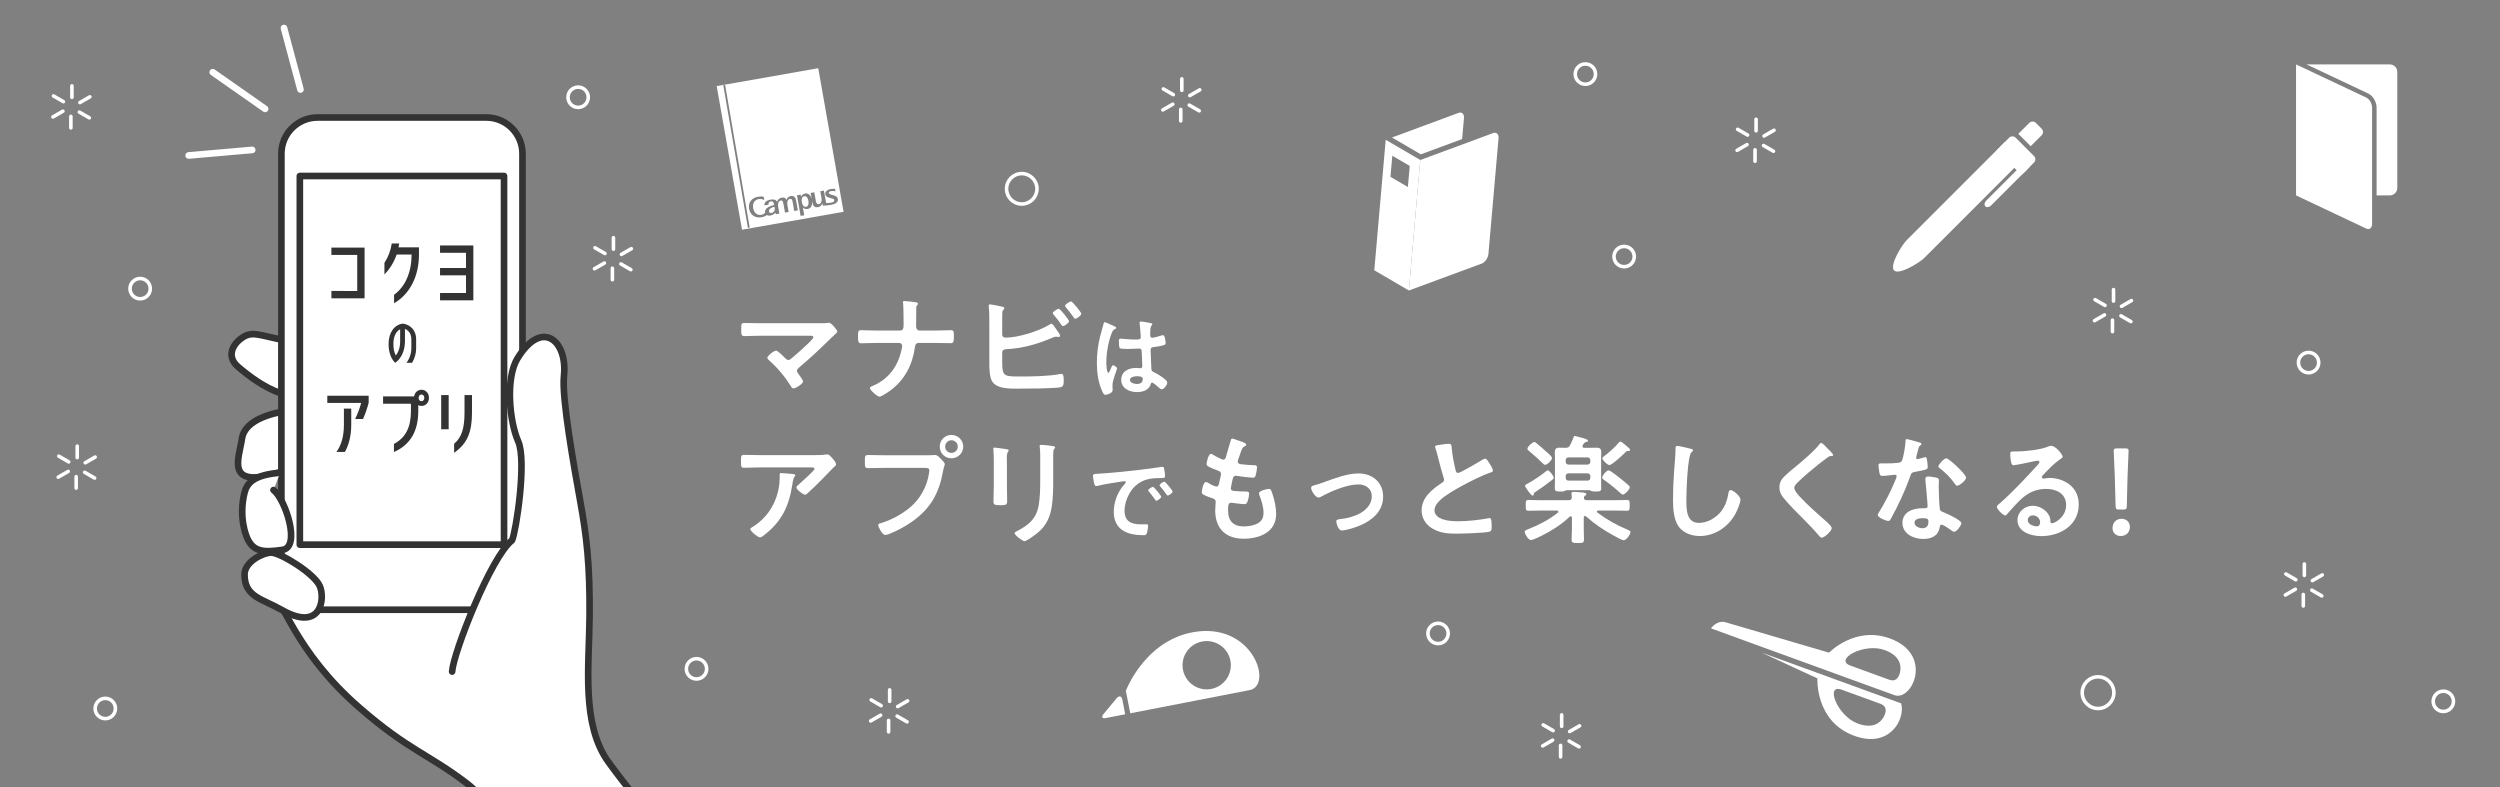 <?xml version="1.0" encoding="utf-8"?>
<!-- Generator: Adobe Illustrator 26.2.1, SVG Export Plug-In . SVG Version: 6.00 Build 0)  -->
<!DOCTYPE svg PUBLIC "-//W3C//DTD SVG 1.1//EN" "http://www.w3.org/Graphics/SVG/1.1/DTD/svg11.dtd">
<svg version="1.1" id="レイヤー_1" xmlns="http://www.w3.org/2000/svg" xmlns:xlink="http://www.w3.org/1999/xlink" x="0px"
	 y="0px" viewBox="0 0 1048 330" style="enable-background:new 0 0 1048 330;" xml:space="preserve">
<rect x="0" y="0" width="1048" height="330" fill="#808080" stroke="none"/>
<g>
	<defs>
		<rect id="SVGID_1_" x="52.635" width="221.905" height="330"/>
	</defs>
	<clipPath id="SVGID_00000128456126151422767070000008866823077674297487_">
		<use xlink:href="#SVGID_1_"  style="overflow:visible;"/>
	</clipPath>
	<g style="clip-path:url(#SVGID_00000128456126151422767070000008866823077674297487_);">
		<path style="fill:#FFFFFF;" d="M218.709,378.449c-2.874-11.426-6.784-37.675-23.056-50.093c-16.272-12.418-24.213-13.669-44.912-31.634
			c-27.281-23.678-32.597-46.329-37.492-49.478h133.839c0.01,14.148-2.621,46.926,0,54.14c2.621,7.215,12.336,24.014,16.222,28.961
			c3.885,4.947,35.446,43.739,35.446,43.739L218.709,378.449z"/>
		<g>
			<path style="fill:#FFFFFF;stroke:#333333;stroke-width:2.784;stroke-linecap:round;stroke-linejoin:round;stroke-miterlimit:10;" d="M121.816,172.058c-5.865,0.682-19.13,3.303-20.377,11.804c-1.246,8.501-7.831,22.266,18.016,13.414"/>
			<path style="fill:#FFFFFF;stroke:#333333;stroke-width:2.784;stroke-linecap:round;stroke-linejoin:round;stroke-miterlimit:10;" d="M117.439,164.782c-6.899-2.496-12.901-6.958-17.663-11.04s-2.581-9.18,1.678-12.123
				c4.259-2.942,6.847-1.138,17.204,0.889"/>
			<g>
				<path style="fill:#FFFFFF;" d="M219.021,240.454c0,8.331-6.816,15.147-15.147,15.147h-70.766c-8.331,0-15.147-6.816-15.147-15.147
					V64.402c0-8.331,6.816-15.147,15.147-15.147h70.766c8.331,0,15.147,6.816,15.147,15.147V240.454z"/>
				<path style="fill:none;stroke:#333333;stroke-width:2.784;stroke-linecap:round;stroke-linejoin:round;stroke-miterlimit:10;" d="M219.021,240.454c0,8.331-6.816,15.147-15.147,15.147h-70.766c-8.331,0-15.147-6.816-15.147-15.147
					V64.402c0-8.331,6.816-15.147,15.147-15.147h70.766c8.331,0,15.147,6.816,15.147,15.147V240.454z"/>
			</g>
			<rect x="125.693" y="73.784" style="fill:#FFFFFF;stroke:#333333;stroke-width:2.784;stroke-linecap:round;stroke-linejoin:round;stroke-miterlimit:10;" width="85.597" height="154.542"/>
			<path style="fill:#FFFFFF;stroke:#333333;stroke-width:2.784;stroke-linecap:round;stroke-linejoin:round;stroke-miterlimit:10;" d="M189.532,281.53c0.43-7.699,16.223-48.13,25.123-55.029c1.633-3.54,6.235-33.252,2.584-41.458
				c-3.651-8.206-5.44-26.428-0.324-34.779c10.406-16.982,21.091-7.293,19.496,7.398c-0.987,9.091,4.299,38.406,6.893,52.788
				c2.594,14.383,4.025,26.326,3.845,47.706s-3.496,45.403,7.865,61.217c11.361,15.815,43.74,54.711,43.74,54.711"/>
			<path style="fill:none;stroke:#333333;stroke-width:2.784;stroke-linecap:round;stroke-linejoin:round;stroke-miterlimit:10;" d="M218.709,378.449c-2.874-11.426-6.784-37.675-23.056-50.093c-16.272-12.418-24.213-13.669-44.912-31.634
				c-27.281-23.678-32.597-46.329-37.492-49.478"/>
			<path style="fill:#FFFFFF;stroke:#333333;stroke-width:2.784;stroke-linecap:round;stroke-linejoin:round;stroke-miterlimit:10;" d="M117.962,255.601c-8.052-4.617-15.522-5.327-15.45-14.858c0.038-5.097,7.313-8.917,11.066-9.077
				c3.753-0.159,18.134,8.703,20.46,13.977C136.364,250.918,134.692,265.194,117.962,255.601z"/>
			<path style="fill:#FFFFFF;stroke:#333333;stroke-width:2.784;stroke-linecap:round;stroke-linejoin:round;stroke-miterlimit:10;" d="M114.653,205.434c4.945,3.739,11.632,23.963,3.737,25.072c-7.895,1.108-12.639,1.095-15.191-6.035
				s-1.682-14.116-0.686-17.98s3.704-7.432,14.927-8.314"/>
			<line style="fill:none;stroke:#FFFFFF;stroke-width:2.784;stroke-linecap:round;stroke-linejoin:round;stroke-miterlimit:10;" x1="111.134" y1="45.643" x2="89.19" y2="30.278"/>
			<line style="fill:none;stroke:#FFFFFF;stroke-width:2.784;stroke-linecap:round;stroke-linejoin:round;stroke-miterlimit:10;" x1="125.955" y1="37.521" x2="119.048" y2="11.745"/>
			<line style="fill:none;stroke:#FFFFFF;stroke-width:2.784;stroke-linecap:round;stroke-linejoin:round;stroke-miterlimit:10;" x1="105.71" y1="62.844" x2="79.101" y2="65.172"/>
		</g>
	</g>
</g>
<g>
	<path style="fill:#FFFFFF;" d="M1001.803,27h-34.894l25.851,12.206c2,0.944,3.509,3.519,3.509,5.989v36.719h5.533
		c1.726,0,3.138-1.413,3.138-3.138V30.138C1004.941,28.412,1003.529,27,1001.803,27z"/>
	<path style="fill:#FFFFFF;" d="M991.956,40.909L962.5,27v54.914l29.456,13.91c1.336,0.631,2.429-0.265,2.429-1.991V45.195
		C994.386,43.469,993.292,41.541,991.956,40.909z"/>
</g>
<g>
	<g>
		<path style="fill:#FFFFFF;" d="M621.158,110.482l-30.557,11.29l4.786-54.705l30.557-11.29c1.386-0.512,2.397,0.476,2.247,2.196
			l-4.239,48.452C623.801,108.143,622.544,109.97,621.158,110.482z"/>
		<g>
			<path style="fill:#FFFFFF;" d="M595.595,64.694l17.33-6.402l0.769-8.784c0.15-1.72-0.861-2.708-2.247-2.196l-27.942,10.323
				L595.595,64.694z"/>
		</g>
		<path style="fill:#FFFFFF;" d="M580.89,58.602l-4.786,54.705l14.497,8.464l4.786-54.705L580.89,58.602z M590.184,78.394
			c-2.877-1.681-5.892-3.439-7.302-4.264l0.773-8.839c2.876,1.681,5.891,3.441,7.302,4.264L590.184,78.394z"/>
	</g>
</g>
<g>
	<path style="fill:#FFFFFF;" d="M468.107,292.689l-5.526,6.654c-1.009,1.214-0.567,1.961,0.983,1.66l8.115-1.577l-1.191-6.128
		C470.187,291.748,469.116,291.474,468.107,292.689z"/>
	<path style="fill:#FFFFFF;" d="M499.691,265.1c-20.003,3.888-27.734,24.473-27.734,24.473l1.835,9.442c0,0,40.003-7.776,50.067-9.732
		C533.923,287.327,525.035,260.174,499.691,265.1z M507.778,288.799c-5.49,1.067-10.804-2.517-11.871-8.007
		c-1.067-5.49,2.517-10.804,8.007-11.871c5.49-1.067,10.804,2.517,11.871,8.007C516.852,282.418,513.267,287.732,507.778,288.799z"
		/>
</g>
<g>
	<path style="fill:#FFFFFF;" d="M844.516,62.861c2.038,2.038,2.037,5.372-0.001,7.409l-37.871,37.871c-2.038,2.038-10.603,7.269-12.64,5.232
		l-0.001-0.001c-2.037-2.038,3.193-10.603,5.231-12.641l37.871-37.871C839.143,60.823,842.478,60.823,844.516,62.861L844.516,62.861
		z"/>
	<path style="fill:#FFFFFF;" d="M852.651,65.41c0.754,0.754,0.754,1.987,0,2.741l-3.757,3.757c-0.753,0.753-1.987,0.753-2.74-0.001
		l-7.677-7.677c-0.754-0.754-0.754-1.987-0.001-2.74l3.757-3.757c0.754-0.754,1.987-0.754,2.741,0L852.651,65.41z"/>
	
		<rect x="841.617" y="59.019" transform="matrix(0.707 -0.707 0.707 0.707 200.26 616.241)" style="fill:#FFFFFF;" width="4.762" height="14.733"/>
	<path style="fill:#FFFFFF;" d="M849.87,68.89c0.561,0.561,0.405,1.637-0.349,2.39l-14.873,14.873c-0.753,0.753-1.829,0.91-2.39,0.349
		c-0.561-0.561-0.405-1.637,0.349-2.39l14.873-14.873C848.234,68.486,849.309,68.329,849.87,68.89z"/>
	<path style="fill:#FFFFFF;" d="M850.679,51.51l-4.595,4.595l5.187,5.187l4.595-4.595c0.753-0.753,0.753-1.986-0.001-2.739l-2.447-2.447
		C852.665,50.757,851.433,50.757,850.679,51.51z"/>
</g>
<g>
	<path style="fill:#FFFFFF;" d="M792.209,267.619c-14.648-5.331-25.461,5.981-25.461,5.981l-43.783-12.859
		c-3.57-0.616-5.707,2.678-5.707,2.678l46.974,17.097c0,0,22.561,8.212,29.931,10.894S810.77,274.374,792.209,267.619z
		 M791.975,284.944l-16.315-5.938c-7-2.548,5.722-9.66,14.353-6.519c6.508,2.369,6.868,6.387,6.608,8.607
		C796.546,281.734,795.865,286.36,791.975,284.944z"/>
	<path style="fill:#FFFFFF;" d="M738.457,273.557c6.726,3.189,23.411,10.815,23.411,10.815s-1.095,18.055,15.477,24.087
		c14.913,5.428,21.45-7.085,19.623-13.606L738.457,273.557z M789.387,300.971c-1.229,1.87-4.087,4.715-10.595,2.347
		c-8.632-3.142-13.806-16.767-6.805-14.219l16.315,5.938C792.192,296.453,789.74,300.432,789.387,300.971z"/>
</g>
<g>
	<path style="fill:#FFFFFF;" d="M337.139,82.261c-0.969,0.171-1.213,1.269-1.008,2.432c0.218,1.238,0.805,2.166,1.788,1.993
		c0.962-0.169,1.174-1.303,0.967-2.478C338.692,83.107,338.137,82.086,337.139,82.261z"/>
	<g>
		<path style="fill:#FFFFFF;" d="M300.439,36.096l10.616,60.205l42.569-7.506L343.009,28.59L300.439,36.096z M314.286,95.388l-0.772,0.135
			L303.201,35.73l0.771-0.134L314.286,95.388z M334.465,88.176l-1.53,0.27l-0.672-3.81c-0.114-0.648-0.329-1.404-1.105-1.268
			c-0.993,0.175-1.28,1.42-1.119,2.335l0.556,3.155l-1.53,0.27l-0.642-3.639c-0.16-0.909-0.353-1.576-1.147-1.436
			c-0.971,0.171-1.265,1.472-1.098,2.419l0.541,3.069l-1.53,0.27l-0.126-0.716l-0.026,0.005c-0.207,0.34-0.937,1.052-2.061,1.251
			c-0.582,0.103-1.135,0.029-1.498-0.208c-0.567,0.414-1.238,0.752-2.215,0.925c-2.491,0.439-4.743-0.737-5.243-3.572
			c-0.454-2.572,1.062-4.557,3.74-5.029c0.869-0.153,1.641-0.171,2.387,0.017l0.248,1.408c-0.673-0.418-1.54-0.597-2.377-0.45
			c-1.422,0.251-2.69,1.54-2.297,3.771c0.423,2.398,1.973,3.099,3.484,2.832c0.689-0.121,1.232-0.479,1.558-0.951
			c-0.464-1.795,2.056-2.72,3.736-3.195l-0.068-0.383c-0.131-0.743-0.495-1.224-1.275-1.087c-0.873,0.154-1.094,0.699-1.003,1.36
			l-1.72,0.303c-0.113-1.098,0.668-2.072,2.552-2.404c1.536-0.271,2.364,0.09,2.745,0.865l0.025-0.004
			c0.227-0.738,0.811-1.492,1.975-1.697c1.264-0.223,1.784,0.382,1.975,0.937l0.025-0.004c0.205-0.618,0.647-1.4,1.822-1.607
			c1.593-0.281,2.035,1.027,2.211,2.023L334.465,88.176z M348.403,85.881c-0.937,0.165-2.378,0.311-3.47,0.347l-0.178-1.007
			l-0.028,0.005c-0.174,0.6-0.68,1.423-1.869,1.632c-1.576,0.278-2.143-0.907-2.345-2.051l-0.068-0.386l-0.038,0.007
			c0.147,1.63-0.312,2.906-1.882,3.183c-1.021,0.18-1.63-0.27-1.923-0.625l-0.028,0.005l0.574,3.255l-1.531,0.27l-1.525-8.647
			l1.538-0.271l0.152,0.861l0.028-0.005c0.208-0.525,0.705-1.149,1.667-1.319c1.443-0.254,2.328,0.706,2.734,2.184l0.038-0.007
			l-0.43-2.44l1.531-0.27l0.655,3.713c0.175,0.99,0.643,1.373,1.289,1.259c0.922-0.163,1.294-1.298,1.076-2.536l-0.508-2.879
			l1.525-0.269l0.913,5.18c0.631,0.061,1.384,0.016,2.099-0.11c0.985-0.174,1.424-0.583,1.338-1.069
			c-0.083-0.469-0.493-0.554-1.08-0.719c-0.499-0.14-0.859-0.242-1.256-0.365c-0.804-0.251-1.31-0.662-1.431-1.346
			c-0.167-0.946,0.544-1.907,2.322-2.22c0.767-0.135,1.493-0.081,1.756-0.073l0.187,1.066c-0.391-0.157-1.092-0.254-1.867-0.117
			c-0.535,0.095-1.027,0.323-0.95,0.759c0.061,0.344,0.465,0.533,1.02,0.712c0.434,0.14,0.89,0.243,1.295,0.378
			c0.806,0.279,1.353,0.679,1.488,1.443C351.473,84.828,350.093,85.583,348.403,85.881z"/>
		<path style="fill:#FFFFFF;" d="M322.347,88.623c0.1,0.566,0.564,0.747,1.098,0.652c0.768-0.135,1.482-0.954,1.337-1.776l-0.151-0.857
			C323.934,86.814,322.144,87.468,322.347,88.623z"/>
	</g>
</g>
<circle style="fill:none;stroke:#FFFFFF;stroke-width:1.5;stroke-miterlimit:10;" cx="428.325" cy="79.148" r="6.378"/>
<circle style="fill:none;stroke:#FFFFFF;stroke-width:1.5;stroke-miterlimit:10;" cx="664.593" cy="31.059" r="4.252"/>
<circle style="fill:none;stroke:#FFFFFF;stroke-width:1.5;stroke-miterlimit:10;" cx="967.752" cy="152" r="4.252"/>
<circle style="fill:none;stroke:#FFFFFF;stroke-width:1.5;stroke-miterlimit:10;" cx="1024.248" cy="294" r="4.252"/>
<circle style="fill:none;stroke:#FFFFFF;stroke-width:1.5;stroke-miterlimit:10;" cx="680.834" cy="107.553" r="4.252"/>
<circle style="fill:none;stroke:#FFFFFF;stroke-width:1.5;stroke-miterlimit:10;" cx="242.355" cy="40.771" r="4.252"/>
<circle style="fill:none;stroke:#FFFFFF;stroke-width:1.5;stroke-miterlimit:10;" cx="58.752" cy="121" r="4.252"/>
<circle style="fill:none;stroke:#FFFFFF;stroke-width:1.5;stroke-miterlimit:10;" cx="602.835" cy="265.539" r="4.252"/>
<circle style="fill:none;stroke:#FFFFFF;stroke-width:1.5;stroke-miterlimit:10;" cx="291.975" cy="280.381" r="4.252"/>
<circle style="fill:none;stroke:#FFFFFF;stroke-width:1.5;stroke-miterlimit:10;" cx="44.14" cy="297" r="4.252"/>
<circle style="fill:none;stroke:#FFFFFF;stroke-width:1.5;stroke-miterlimit:10;" cx="879.5" cy="290.364" r="6.636"/>
<g>
	<line style="fill:none;stroke:#FFFFFF;stroke-width:1.5;stroke-linecap:round;stroke-linejoin:round;stroke-miterlimit:10;" x1="495.419" y1="33.066" x2="495.419" y2="37.878"/>
	<line style="fill:none;stroke:#FFFFFF;stroke-width:1.5;stroke-linecap:round;stroke-linejoin:round;stroke-miterlimit:10;" x1="487.682" y1="37.278" x2="491.849" y2="39.684"/>
	<line style="fill:none;stroke:#FFFFFF;stroke-width:1.5;stroke-linecap:round;stroke-linejoin:round;stroke-miterlimit:10;" x1="487.461" y1="46.084" x2="491.628" y2="43.678"/>
	<line style="fill:none;stroke:#FFFFFF;stroke-width:1.5;stroke-linecap:round;stroke-linejoin:round;stroke-miterlimit:10;" x1="494.977" y1="50.678" x2="494.977" y2="45.866"/>
	<line style="fill:none;stroke:#FFFFFF;stroke-width:1.5;stroke-linecap:round;stroke-linejoin:round;stroke-miterlimit:10;" x1="502.714" y1="46.466" x2="498.547" y2="44.06"/>
	<line style="fill:none;stroke:#FFFFFF;stroke-width:1.5;stroke-linecap:round;stroke-linejoin:round;stroke-miterlimit:10;" x1="502.935" y1="37.66" x2="498.767" y2="40.066"/>
</g>
<g>
	<line style="fill:none;stroke:#FFFFFF;stroke-width:1.5;stroke-linecap:round;stroke-linejoin:round;stroke-miterlimit:10;" x1="736.151" y1="50" x2="736.151" y2="54.812"/>
	<line style="fill:none;stroke:#FFFFFF;stroke-width:1.5;stroke-linecap:round;stroke-linejoin:round;stroke-miterlimit:10;" x1="728.414" y1="54.212" x2="732.582" y2="56.618"/>
	<line style="fill:none;stroke:#FFFFFF;stroke-width:1.5;stroke-linecap:round;stroke-linejoin:round;stroke-miterlimit:10;" x1="728.194" y1="63.018" x2="732.361" y2="60.612"/>
	<line style="fill:none;stroke:#FFFFFF;stroke-width:1.5;stroke-linecap:round;stroke-linejoin:round;stroke-miterlimit:10;" x1="735.71" y1="67.612" x2="735.71" y2="62.801"/>
	<line style="fill:none;stroke:#FFFFFF;stroke-width:1.5;stroke-linecap:round;stroke-linejoin:round;stroke-miterlimit:10;" x1="743.447" y1="63.4" x2="739.279" y2="60.994"/>
	<line style="fill:none;stroke:#FFFFFF;stroke-width:1.5;stroke-linecap:round;stroke-linejoin:round;stroke-miterlimit:10;" x1="743.667" y1="54.594" x2="739.5" y2="57"/>
</g>
<g>
	<line style="fill:none;stroke:#FFFFFF;stroke-width:1.5;stroke-linecap:round;stroke-linejoin:round;stroke-miterlimit:10;" x1="257.157" y1="99.652" x2="257.157" y2="104.464"/>
	<line style="fill:none;stroke:#FFFFFF;stroke-width:1.5;stroke-linecap:round;stroke-linejoin:round;stroke-miterlimit:10;" x1="249.421" y1="103.864" x2="253.588" y2="106.27"/>
	<line style="fill:none;stroke:#FFFFFF;stroke-width:1.5;stroke-linecap:round;stroke-linejoin:round;stroke-miterlimit:10;" x1="249.2" y1="112.67" x2="253.367" y2="110.264"/>
	<line style="fill:none;stroke:#FFFFFF;stroke-width:1.5;stroke-linecap:round;stroke-linejoin:round;stroke-miterlimit:10;" x1="256.716" y1="117.264" x2="256.716" y2="112.453"/>
	<line style="fill:none;stroke:#FFFFFF;stroke-width:1.5;stroke-linecap:round;stroke-linejoin:round;stroke-miterlimit:10;" x1="264.453" y1="113.052" x2="260.286" y2="110.646"/>
	<line style="fill:none;stroke:#FFFFFF;stroke-width:1.5;stroke-linecap:round;stroke-linejoin:round;stroke-miterlimit:10;" x1="264.673" y1="104.246" x2="260.506" y2="106.652"/>
</g>
<g>
	<line style="fill:none;stroke:#FFFFFF;stroke-width:1.5;stroke-linecap:round;stroke-linejoin:round;stroke-miterlimit:10;" x1="32.372" y1="187.006" x2="32.372" y2="191.817"/>
	<line style="fill:none;stroke:#FFFFFF;stroke-width:1.5;stroke-linecap:round;stroke-linejoin:round;stroke-miterlimit:10;" x1="24.635" y1="191.218" x2="28.802" y2="193.624"/>
	<line style="fill:none;stroke:#FFFFFF;stroke-width:1.5;stroke-linecap:round;stroke-linejoin:round;stroke-miterlimit:10;" x1="24.414" y1="200.024" x2="28.582" y2="197.618"/>
	<line style="fill:none;stroke:#FFFFFF;stroke-width:1.5;stroke-linecap:round;stroke-linejoin:round;stroke-miterlimit:10;" x1="31.931" y1="204.618" x2="31.931" y2="199.806"/>
	<line style="fill:none;stroke:#FFFFFF;stroke-width:1.5;stroke-linecap:round;stroke-linejoin:round;stroke-miterlimit:10;" x1="39.667" y1="200.406" x2="35.5" y2="198"/>
	<line style="fill:none;stroke:#FFFFFF;stroke-width:1.5;stroke-linecap:round;stroke-linejoin:round;stroke-miterlimit:10;" x1="39.888" y1="191.6" x2="35.721" y2="194.006"/>
</g>
<g>
	<line style="fill:none;stroke:#FFFFFF;stroke-width:1.5;stroke-linecap:round;stroke-linejoin:round;stroke-miterlimit:10;" x1="965.984" y1="236.406" x2="965.984" y2="241.218"/>
	<line style="fill:none;stroke:#FFFFFF;stroke-width:1.5;stroke-linecap:round;stroke-linejoin:round;stroke-miterlimit:10;" x1="958.247" y1="240.618" x2="962.414" y2="243.024"/>
	<line style="fill:none;stroke:#FFFFFF;stroke-width:1.5;stroke-linecap:round;stroke-linejoin:round;stroke-miterlimit:10;" x1="958.027" y1="249.424" x2="962.194" y2="247.018"/>
	<line style="fill:none;stroke:#FFFFFF;stroke-width:1.5;stroke-linecap:round;stroke-linejoin:round;stroke-miterlimit:10;" x1="965.543" y1="254.018" x2="965.543" y2="249.206"/>
	<line style="fill:none;stroke:#FFFFFF;stroke-width:1.5;stroke-linecap:round;stroke-linejoin:round;stroke-miterlimit:10;" x1="973.279" y1="249.806" x2="969.112" y2="247.4"/>
	<line style="fill:none;stroke:#FFFFFF;stroke-width:1.5;stroke-linecap:round;stroke-linejoin:round;stroke-miterlimit:10;" x1="973.5" y1="241" x2="969.333" y2="243.406"/>
</g>
<g>
	<line style="fill:none;stroke:#FFFFFF;stroke-width:1.5;stroke-linecap:round;stroke-linejoin:round;stroke-miterlimit:10;" x1="654.645" y1="299.666" x2="654.645" y2="304.477"/>
	<line style="fill:none;stroke:#FFFFFF;stroke-width:1.5;stroke-linecap:round;stroke-linejoin:round;stroke-miterlimit:10;" x1="646.908" y1="303.878" x2="651.075" y2="306.284"/>
	<line style="fill:none;stroke:#FFFFFF;stroke-width:1.5;stroke-linecap:round;stroke-linejoin:round;stroke-miterlimit:10;" x1="646.687" y1="312.684" x2="650.854" y2="310.278"/>
	<line style="fill:none;stroke:#FFFFFF;stroke-width:1.5;stroke-linecap:round;stroke-linejoin:round;stroke-miterlimit:10;" x1="654.203" y1="317.278" x2="654.203" y2="312.466"/>
	<line style="fill:none;stroke:#FFFFFF;stroke-width:1.5;stroke-linecap:round;stroke-linejoin:round;stroke-miterlimit:10;" x1="661.94" y1="313.066" x2="657.773" y2="310.66"/>
	<line style="fill:none;stroke:#FFFFFF;stroke-width:1.5;stroke-linecap:round;stroke-linejoin:round;stroke-miterlimit:10;" x1="662.161" y1="304.26" x2="657.993" y2="306.666"/>
</g>
<g>
	<line style="fill:none;stroke:#FFFFFF;stroke-width:1.5;stroke-linecap:round;stroke-linejoin:round;stroke-miterlimit:10;" x1="885.984" y1="121.406" x2="885.984" y2="126.218"/>
	<line style="fill:none;stroke:#FFFFFF;stroke-width:1.5;stroke-linecap:round;stroke-linejoin:round;stroke-miterlimit:10;" x1="878.247" y1="125.618" x2="882.414" y2="128.024"/>
	<line style="fill:none;stroke:#FFFFFF;stroke-width:1.5;stroke-linecap:round;stroke-linejoin:round;stroke-miterlimit:10;" x1="878.027" y1="134.424" x2="882.194" y2="132.018"/>
	<line style="fill:none;stroke:#FFFFFF;stroke-width:1.5;stroke-linecap:round;stroke-linejoin:round;stroke-miterlimit:10;" x1="885.543" y1="139.018" x2="885.543" y2="134.206"/>
	<line style="fill:none;stroke:#FFFFFF;stroke-width:1.5;stroke-linecap:round;stroke-linejoin:round;stroke-miterlimit:10;" x1="893.279" y1="134.806" x2="889.112" y2="132.4"/>
	<line style="fill:none;stroke:#FFFFFF;stroke-width:1.5;stroke-linecap:round;stroke-linejoin:round;stroke-miterlimit:10;" x1="893.5" y1="126" x2="889.333" y2="128.406"/>
</g>
<g>
	<line style="fill:none;stroke:#FFFFFF;stroke-width:1.5;stroke-linecap:round;stroke-linejoin:round;stroke-miterlimit:10;" x1="30.151" y1="36" x2="30.151" y2="40.812"/>
	<line style="fill:none;stroke:#FFFFFF;stroke-width:1.5;stroke-linecap:round;stroke-linejoin:round;stroke-miterlimit:10;" x1="22.414" y1="40.212" x2="26.582" y2="42.618"/>
	<line style="fill:none;stroke:#FFFFFF;stroke-width:1.5;stroke-linecap:round;stroke-linejoin:round;stroke-miterlimit:10;" x1="22.194" y1="49.018" x2="26.361" y2="46.612"/>
	<line style="fill:none;stroke:#FFFFFF;stroke-width:1.5;stroke-linecap:round;stroke-linejoin:round;stroke-miterlimit:10;" x1="29.71" y1="53.612" x2="29.71" y2="48.801"/>
	<line style="fill:none;stroke:#FFFFFF;stroke-width:1.5;stroke-linecap:round;stroke-linejoin:round;stroke-miterlimit:10;" x1="37.447" y1="49.4" x2="33.279" y2="46.994"/>
	<line style="fill:none;stroke:#FFFFFF;stroke-width:1.5;stroke-linecap:round;stroke-linejoin:round;stroke-miterlimit:10;" x1="37.667" y1="40.594" x2="33.5" y2="43"/>
</g>
<g>
	<line style="fill:none;stroke:#FFFFFF;stroke-width:1.5;stroke-linecap:round;stroke-linejoin:round;stroke-miterlimit:10;" x1="372.941" y1="289.2" x2="372.941" y2="294.011"/>
	<line style="fill:none;stroke:#FFFFFF;stroke-width:1.5;stroke-linecap:round;stroke-linejoin:round;stroke-miterlimit:10;" x1="365.205" y1="293.412" x2="369.372" y2="295.817"/>
	<line style="fill:none;stroke:#FFFFFF;stroke-width:1.5;stroke-linecap:round;stroke-linejoin:round;stroke-miterlimit:10;" x1="364.984" y1="302.218" x2="369.151" y2="299.812"/>
	<line style="fill:none;stroke:#FFFFFF;stroke-width:1.5;stroke-linecap:round;stroke-linejoin:round;stroke-miterlimit:10;" x1="372.5" y1="306.812" x2="372.5" y2="302"/>
	<line style="fill:none;stroke:#FFFFFF;stroke-width:1.5;stroke-linecap:round;stroke-linejoin:round;stroke-miterlimit:10;" x1="380.237" y1="302.6" x2="376.069" y2="300.194"/>
	<line style="fill:none;stroke:#FFFFFF;stroke-width:1.5;stroke-linecap:round;stroke-linejoin:round;stroke-miterlimit:10;" x1="380.457" y1="293.794" x2="376.29" y2="296.199"/>
</g>
<g>
	<path style="fill:#333333;" d="M149.751,121.974v-15.107H138.92v-3.078h13.91v21.263h-13.91v-3.078H149.751z"/>
	<path style="fill:#333333;" d="M167.335,102.05l-0.257,1.625h8.551v3.135c0,9.007-3.876,16.561-10.432,20.294v-3.562
		c4.674-3.307,7.325-9.378,7.354-16.846h-6.271c-1.083,3.192-2.907,6.1-5.131,8.352v-4.846c1.568-2.366,2.623-5.159,3.079-8.152
		H167.335z"/>
	<path style="fill:#333333;" d="M184.463,125.908v-3.079h10.889v-7.411h-10.889v-3.079h10.889v-6.356h-10.889v-3.078h13.967v23.002H184.463z
		"/>
	<path style="fill:#333333;" d="M169.755,143.094c0,3.895-1.577,7.295-4.104,9.005c-1.824-1.805-2.754-4.578-2.754-7.884
		c0-4.692,2.279-8.074,6.022-8.568c3.362,0.532,5.528,3.001,5.528,6.516v3.914c0,2.108-0.627,4.179-1.71,6.022h-2.375
		c1.33-1.729,2.071-3.951,2.071-6.117v-3.723c0-2.128-0.931-3.647-2.679-4.37V143.094z M167.741,138.041
		c-1.824,0.912-2.831,3.116-2.831,6.174c0,1.918,0.304,3.438,1.007,4.787c1.178-1.462,1.824-3.477,1.824-5.908V138.041z"/>
	<path style="fill:#333333;" d="M154.541,168.826c-0.57,2.252-1.425,4.76-2.366,6.812h-3.306c0.94-1.881,1.881-4.304,2.537-6.727H137.21
		v-3.021h17.33V168.826z M147.244,171.278v6.812c0,4.418-0.941,8.266-2.651,11.373h-3.563c2.081-2.879,3.135-6.698,3.135-11.373
		v-6.812H147.244z"/>
	<path style="fill:#333333;" d="M175.345,172.247c0,8.551-3.335,14.167-10.204,17.245V186.1c4.959-2.651,7.126-7.041,7.126-13.853v-2.993
		H160.58v-3.078h13.026c0.257-1.739,1.596-2.793,3.079-2.793c1.682,0,3.135,1.311,3.135,3.42c0,2.081-1.454,3.363-3.135,3.363
		c-0.485,0-0.941-0.085-1.34-0.313V172.247z M176.685,168.171c0.656,0,1.197-0.542,1.197-1.368c0-0.884-0.542-1.425-1.197-1.425
		c-0.684,0-1.197,0.542-1.197,1.425C175.487,167.629,176,168.171,176.685,168.171z"/>
	<path style="fill:#333333;" d="M188.083,179.943h-3.135v-14.337h3.135V179.943z M197.86,165.605v7.354c0,8.294-1.995,12.998-7.496,16.845
		v-3.791c3.192-2.65,4.361-6.527,4.361-13.054v-7.354H197.86z"/>
</g>
<g>
	<path style="fill:#FFFFFF;" d="M344.285,135.498c0.94,0,1.98,0,2.772-0.148c0.148-0.049,0.347-0.049,0.495-0.049
		c0.989,0,3.465,3.119,3.465,3.712c0,0.297-0.693,0.94-1.535,1.683c-0.445,0.396-0.891,0.792-1.336,1.237
		c-4.207,4.158-8.563,8.267-13.117,12.078c-0.445,0.396-0.94,0.792-0.94,1.436c0,0.544,0.445,0.99,0.742,1.435
		c0.347,0.495,1.831,2.574,1.831,3.02c0,0.94-3.068,2.921-4.108,2.921c-0.495,0-0.792-0.495-0.989-0.891
		c-2.426-3.911-5.544-7.672-8.96-10.692c-0.297-0.297-0.94-0.842-0.94-1.287c0-0.743,2.673-2.97,3.663-2.97
		c0.742,0,3.218,2.524,3.861,3.168c0.396,0.396,0.692,0.742,1.286,0.742c0.495,0,0.842-0.248,1.188-0.544
		c2.129-1.782,4.207-3.613,6.188-5.495c0.544-0.495,3.118-2.871,3.118-3.465c0-0.693-0.891-0.644-1.831-0.644h-20.79
		c-2.178,0-4.653,0.148-6.336,0.148c-1.336,0-1.287-0.99-1.287-2.376c0-2.574-0.049-3.118,1.188-3.118
		c2.178,0,4.306,0.099,6.435,0.099H344.285z"/>
	<path style="fill:#FFFFFF;" d="M377.302,138.567c1.387,0,1.485-1.238,1.485-2.327v-0.693c0-1.237-0.05-7.425-0.198-8.267
		c0-0.148-0.049-0.445-0.049-0.594c0-0.347,0.197-0.495,0.494-0.495c0.644,0,4.406,0.396,5.05,0.544
		c0.297,0.049,0.742,0.248,0.742,0.594c0,0.198-0.1,0.346-0.248,0.495c-0.445,0.446-0.494,0.743-0.494,1.634v0.792
		c0,2.178-0.05,4.356-0.05,6.534c0,0.94,0.445,1.782,1.485,1.782h6.583c2.178,0,4.355-0.148,6.534-0.148
		c1.188,0,1.237,0.594,1.237,2.821c0,2.128-0.297,2.624-1.337,2.624c-2.128,0-4.307-0.099-6.435-0.099h-7.029
		c-1.089,0-1.436,0.842-1.534,1.732c-0.99,7.425-4.307,13.811-10.444,18.315c-0.693,0.495-3.613,2.475-4.356,2.475
		c-0.989,0-4.059-2.772-4.059-3.614c0-0.495,0.94-0.792,1.337-0.99c6.633-2.821,10.593-8.464,11.979-15.395
		c0.05-0.346,0.198-0.94,0.198-1.287c0-0.693-0.594-1.237-1.188-1.237h-9.801c-2.079,0-4.554,0.148-6.188,0.148
		c-1.188,0-1.336-0.693-1.336-2.871c0-1.93,0-2.623,1.237-2.623c1.436,0,4.307,0.148,6.286,0.148H377.302z"/>
	<path style="fill:#FFFFFF;" d="M420.12,151.932c0,5.989,0.989,5.891,7.771,5.891c4.901,0,11.781-0.099,16.533-1.04
		c0.148,0,0.347-0.05,0.495-0.05c0.94,0,0.99,1.238,0.99,2.723s0,2.723-1.584,2.92c-3.366,0.495-13.464,0.544-17.325,0.544
		c-3.316,0-8.86,0.198-10.988-2.871c-1.238-1.831-1.287-5.692-1.287-7.87v-16.78c0-2.178,0-4.752-0.248-6.88v-0.396
		c0-0.446,0.347-0.545,0.545-0.545c0.495,0,3.812,0.693,4.504,0.842c0.644,0.148,1.485,0.248,1.485,0.742
		c0,0.545-0.742,0.693-0.842,1.733c-0.049,0.346-0.049,1.287-0.049,2.178v7.227c0,0.841,0.644,1.237,1.435,1.237
		c5.297,0,13.959-2.722,18.464-5.494c0.198-0.099,0.544-0.347,0.792-0.347c0.445,0,1.336,1.336,1.931,2.277
		c0.148,0.198,0.247,0.347,0.347,0.495c0.297,0.396,1.336,1.832,1.336,2.277c0,0.396-0.445,0.495-0.742,0.495
		c-0.198,0-0.396-0.049-0.644-0.049c-0.099,0-0.248-0.05-0.347-0.05c-0.594,0-1.237,0.297-1.782,0.544
		c-6.385,2.673-12.226,4.356-19.205,4.703c-0.892,0.049-1.584,0.445-1.584,1.386V151.932z M448.137,134.657
		c0,0.743-1.931,2.03-2.524,2.03c-0.347,0-0.545-0.347-0.743-0.594c-0.989-1.535-1.979-2.723-3.118-4.108
		c-0.148-0.198-0.445-0.495-0.445-0.743c0-0.544,2.029-1.832,2.524-1.832C444.424,129.41,448.137,134.063,448.137,134.657z
		 M453.284,131.489c0,0.792-1.931,2.128-2.524,2.128c-0.297,0-0.495-0.346-0.693-0.594c-1.039-1.436-2.078-2.822-3.217-4.158
		c-0.148-0.198-0.396-0.445-0.396-0.644c0-0.644,2.029-1.881,2.524-1.881C449.522,126.341,453.284,130.944,453.284,131.489z"/>
	<path style="fill:#FFFFFF;" d="M466.896,136.649c0.316,0.119,1.029,0.396,1.029,0.792c0,0.237-0.158,0.317-0.356,0.396
		c-0.911,0.436-1.148,0.792-1.623,2.019c-1.347,3.326-2.178,8.434-2.178,12.038c0,0.633,0.118,4.395,0.871,4.395
		c0.276,0,0.475-0.515,0.871-1.425c0.197-0.436,0.594-1.742,1.068-1.742c0.436,0,1.703,0.792,1.703,1.267
		c0,0.554-1.94,4.91-1.94,7.207c0,0.633,0.079,1.267,0.079,1.9c0,1.544-2.812,2.02-3.009,2.02c-0.674,0-0.99-0.752-1.268-1.307
		c-1.781-3.801-2.336-7.999-2.336-12.196c0-3.841,0.475-7.365,1.386-11.087c0.436-1.742,0.99-3.445,1.426-5.187
		c0.039-0.277,0.158-0.673,0.515-0.673c0.277,0,1.505,0.554,2.534,1.03C466.184,136.332,466.658,136.57,466.896,136.649z
		 M482.655,135.5c0.198,0.04,0.396,0.119,0.396,0.356c0,0.356-0.237,0.436-0.436,0.792c-0.237,0.396-0.436,1.069-0.436,2.812v1.108
		c0,0.554,0.237,1.03,0.831,1.03c0.674,0,3.247-0.752,3.96-0.99c0.158-0.04,0.436-0.119,0.594-0.119
		c0.792,0,1.069,2.732,1.069,3.326c0,0.752-0.277,1.029-4.949,1.663c-0.871,0.119-1.347,0.277-1.347,1.267
		c0,0.792,0.277,6.85,0.316,7.879c0.079,1.03,0.476,1.109,1.347,1.544c1.584,0.792,2.93,1.663,4.276,2.772
		c0.476,0.396,1.029,0.832,1.029,1.504c0,0.911-1.386,2.732-2.296,2.732c-0.436,0-0.792-0.317-1.109-0.594
		c-0.436-0.436-2.415-2.178-2.93-2.178c-0.396,0-0.515,0.317-0.594,0.634c-0.713,2.534-3.366,3.326-5.742,3.326
		c-3.167,0-6.612-1.504-6.612-5.147c0-3.563,3.128-4.989,6.217-4.989c0.515,0,1.029,0.04,1.544,0.119h0.277
		c0.555,0,0.792-0.317,0.792-0.832c0-0.99-0.198-4.751-0.237-5.9c-0.04-0.396,0.039-1.505-0.951-1.505
		c-0.316,0-3.128,0.159-4.712,0.159h-0.515c-0.989,0-2.652-0.04-3.009-0.317c-0.356-0.238-0.396-2.495-0.396-3.009
		s0.04-0.99,0.634-0.99c0.476,0,3.999,0.396,6.059,0.396h0.633c0.951,0,1.861-0.079,1.861-0.95c0-0.832-0.316-4.672-0.475-5.662
		c0-0.119-0.04-0.277-0.04-0.396c0-0.356,0.158-0.555,0.555-0.555C478.934,134.788,481.863,135.303,482.655,135.5z M476.519,157.714
		c-0.911,0-2.852,0.317-2.852,1.544c0,1.267,1.901,1.703,2.891,1.703c1.505,0,2.495-0.554,2.495-2.178
		C479.053,157.754,477.271,157.714,476.519,157.714z"/>
	<path style="fill:#FFFFFF;" d="M341.019,190.79c1.634,0,3.563,0,5.147-0.248c0.198-0.049,0.396-0.049,0.644-0.049
		c0.743,0,1.238,0.644,1.832,1.287s1.831,1.98,1.831,2.871c0,0.544-0.692,1.04-1.089,1.336c-0.297,0.248-4.01,4.108-4.604,4.752
		c-1.732,1.782-4.307,4.306-6.138,5.94c-0.347,0.297-0.693,0.693-1.188,0.693c-0.841,0-3.613-2.178-3.613-3.02
		c0-0.495,0.892-1.188,1.237-1.485c0.892-0.792,6.386-5.643,6.386-6.336s-1.089-0.594-1.534-0.594h-21.235
		c-2.277,0-4.505,0.148-6.732,0.148c-1.286,0-1.336-0.544-1.336-2.524v-0.99c0-1.287,0.099-1.881,1.237-1.881
		c2.277,0,4.554,0.099,6.831,0.099H341.019z M332.356,198.709c0.346,0.05,1.039,0.05,1.039,0.594c0,0.198-0.148,0.347-0.297,0.495
		c-0.644,0.693-0.842,2.623-0.99,3.564c-1.436,9.058-4.504,15.345-11.88,21.037c-0.396,0.297-1.089,0.891-1.633,0.891
		c-0.842,0-4.06-2.574-4.06-3.465c0-0.446,0.495-0.644,1.188-1.089c5.246-3.267,8.86-8.415,10.345-14.404
		c0.693-2.673,0.792-4.653,0.792-7.375c0-0.396,0-0.644,0.495-0.644C328,198.313,331.613,198.611,332.356,198.709z"/>
	<path style="fill:#FFFFFF;" d="M389.528,190.839c0.842,0,2.029-0.099,2.476-0.099c0.989,0,1.732,0.94,2.376,1.584
		c0.445,0.445,1.683,1.633,1.683,2.277c0,0.446-0.396,0.94-0.742,2.871c-1.634,9.306-5.297,15.84-13.118,21.285
		c-2.87,2.03-6.236,3.812-9.504,5.099c-0.445,0.148-1.138,0.396-1.633,0.396c-1.188,0-2.921-3.316-2.921-4.108
		c0-0.544,0.445-0.693,0.892-0.792c4.207-1.139,8.909-3.712,12.325-6.534c4.307-3.564,7.276-8.86,8.068-14.404
		c0.049-0.346,0.148-0.94,0.148-1.237c0-0.94-0.842-1.04-1.732-1.04h-17.622c-2.079,0-4.108,0.099-6.188,0.099
		c-1.485,0-1.485-0.446-1.485-2.673c0-2.277-0.049-2.821,1.387-2.821c2.128,0,4.257,0.099,6.385,0.099H389.528z M403.784,187.226
		c0,2.723-2.228,4.9-4.95,4.9c-2.722,0-4.9-2.178-4.9-4.9c0-2.722,2.179-4.9,4.9-4.9
		C401.557,182.325,403.784,184.503,403.784,187.226z M396.211,187.226c0,1.485,1.188,2.624,2.623,2.624
		c1.485,0,2.674-1.138,2.674-2.624c0-1.485-1.188-2.673-2.674-2.673C397.398,184.553,396.211,185.741,396.211,187.226z"/>
	<path style="fill:#FFFFFF;" d="M422.1,203.313c0,2.228,0.099,4.504,0.099,6.732c0,1.535-0.445,1.732-2.771,1.732s-2.97-0.148-2.97-1.485
		c0-2.327,0.148-4.604,0.148-6.93v-10.445c0-1.336-0.1-2.623-0.148-3.91c0-0.297-0.05-0.594-0.05-0.891
		c0-0.346,0.099-0.495,0.445-0.495c0.495,0,3.564,0.446,4.257,0.544c1.04,0.198,1.732,0.198,1.732,0.644
		c0,0.198-0.148,0.396-0.247,0.545c-0.445,0.594-0.545,1.336-0.545,2.871c0,0.743,0.05,1.634,0.05,2.772V203.313z M441.504,201.383
		c0,3.514-0.05,7.029-0.545,10.543c-0.644,4.703-2.326,8.415-6.039,11.484c-0.842,0.693-4.554,3.465-5.445,3.465
		c-0.742,0-4.157-2.475-4.157-3.366c0-0.445,0.94-0.841,1.336-1.04c4.852-2.524,7.97-5.346,8.812-10.939
		c0.495-3.168,0.594-6.386,0.594-9.554v-10.741c0-1.139,0-2.277-0.148-3.416c-0.05-0.248-0.1-0.594-0.1-0.841
		c0-0.396,0.198-0.495,0.595-0.495c0.841,0,3.96,0.297,4.9,0.495c0.396,0.099,0.99,0.148,0.99,0.594
		c0,0.297-0.198,0.445-0.446,0.693c-0.297,0.297-0.346,1.336-0.346,2.128V201.383z"/>
	<path style="fill:#FFFFFF;" d="M460.481,198.583c5.781-0.356,11.562-0.95,17.304-1.624c3.01-0.356,6.019-0.752,8.988-1.228
		c0.158-0.04,0.356-0.04,0.515-0.04c0.595,0,0.674,0.515,0.753,0.99c0.158,0.673,0.356,2.218,0.356,2.891
		c0,0.871-0.832,0.792-1.782,0.832c-2.297,0.04-4.316,0.04-6.573,0.832c-3.049,1.109-5.187,3.049-6.731,5.9
		c-1.148,2.099-1.9,4.554-1.9,6.969c0,4.593,2.931,5.702,6.969,5.702c0.674,0,1.545-0.04,1.98-0.04c0.594,0,0.91,0.04,0.91,0.673
		c0,0.792-0.277,2.534-0.594,3.247c-0.277,0.594-0.594,0.673-1.267,0.673c-6.731,0-12.513-2.138-12.513-9.859
		c0-4.039,1.663-8.395,4.355-11.364c0.436-0.475,0.673-0.752,0.673-0.951c0-0.356-0.316-0.475-0.594-0.475s-2.099,0.317-2.494,0.356
		c-2.653,0.396-6.217,0.95-8.751,1.624c-0.198,0.04-0.396,0.079-0.595,0.079c-0.554,0-0.752-0.871-0.871-1.307
		c-0.158-0.673-0.436-2.178-0.436-2.851C458.185,198.583,458.739,198.702,460.481,198.583z M486.773,208.245
		c0,0.594-1.584,1.663-2.02,1.663c-0.276,0-0.396-0.277-0.554-0.475c-0.792-1.148-1.663-2.257-2.534-3.326
		c-0.119-0.119-0.356-0.356-0.356-0.555c0-0.475,1.584-1.465,2.02-1.465S486.773,207.77,486.773,208.245z M491.564,206.067
		c0,0.554-1.544,1.663-2.019,1.663c-0.277,0-0.436-0.317-0.595-0.515c-0.633-0.95-1.781-2.415-2.573-3.286
		c-0.119-0.119-0.277-0.356-0.277-0.515c0-0.475,1.544-1.504,2.02-1.504C488.516,201.909,491.564,205.591,491.564,206.067z"/>
	<path style="fill:#FFFFFF;" d="M522.437,186.434c0,0.248-0.198,0.396-0.446,0.545c-0.692,0.346-1.039,0.396-1.732,2.178
		c-0.445,1.188-0.841,2.425-1.237,3.613c-0.099,0.248-0.148,0.446-0.148,0.693c0,0.841,0.644,1.039,1.337,1.138
		c1.683,0.198,3.365,0.347,5.049,0.396c0.94,0,1.683-0.049,1.683,0.94c0,0.743-0.297,2.475-0.544,3.218
		c-0.198,0.693-0.396,1.089-1.089,1.089c-1.436,0-5.297-0.495-6.732-0.743c-0.148-0.049-0.297-0.099-0.445-0.099
		c-0.792,0-1.139,0.544-1.337,1.188c-0.148,0.594-0.841,3.712-0.841,4.108c0,1.04,1.039,1.089,1.732,1.138
		c1.484,0.149,2.97,0.198,4.455,0.198c1.336,0,1.484,0.346,1.484,0.841c0,0.99-0.297,2.376-0.644,3.316
		c-0.247,0.743-0.544,1.139-1.386,1.139c-1.139,0-3.465-0.347-4.653-0.495c-0.197-0.049-0.644-0.099-0.792-0.099
		c-1.336,0-1.336,1.237-1.336,3.366c0,4.307,2.276,6.583,6.583,6.583c2.228,0,5.644-0.594,7.178-2.327
		c0.891-0.99,1.089-2.228,1.089-3.514c0-2.426-0.842-4.9-1.683-7.178c-0.1-0.248-0.198-0.594-0.198-0.891
		c0-1.188,3.663-1.832,4.207-1.832c0.792,0,0.94,0.792,1.337,1.881c0.94,2.673,1.634,5.792,1.634,8.663
		c0,7.672-7.079,10.345-13.662,10.345c-7.475,0-11.88-4.307-11.88-11.831c0-1.237,0.198-3.118,0.198-3.613
		c0-1.089-0.842-1.386-1.98-1.732c-0.99-0.297-1.979-0.693-2.92-1.188c-0.545-0.297-0.94-0.544-0.94-1.188
		c0-0.297,0.494-4.208,1.732-4.208c0.445,0,0.891,0.297,1.237,0.495c0.644,0.445,2.425,1.386,3.168,1.386
		c0.841,0,0.989-0.693,1.287-2.128c0.099-0.544,0.297-1.188,0.445-1.931c0.05-0.346,0.198-0.792,0.198-1.089
		c0-1.089-0.892-1.386-1.584-1.633c-3.466-1.336-4.455-1.782-4.455-2.673c0-0.841,0.792-4.257,1.831-4.257
		c0.347,0,0.842,0.347,1.139,0.544c1.436,0.842,1.881,1.04,3.366,1.733c0.247,0.099,0.396,0.148,0.644,0.148
		c0.792,0,0.989-0.644,1.138-1.188c0.446-1.683,1.535-5.198,1.931-6.633c0.148-0.544,0.248-0.99,0.743-0.99
		c0.346,0,1.584,0.495,2.475,0.792C519.912,184.949,522.437,185.642,522.437,186.434z"/>
	<path style="fill:#FFFFFF;" d="M550.701,203.511c1.634-0.396,2.97-0.891,4.554-1.485c4.406-1.584,9.604-3.564,14.256-3.564
		c5.792,0,10.296,3.713,10.296,9.702c0,6.138-4.504,9.9-9.701,12.127c-1.732,0.743-5.792,2.079-7.623,2.079
		c-1.634,0-2.327-3.366-2.327-3.762c0-0.841,0.94-0.94,1.584-0.99c2.921-0.297,5.842-1.04,8.465-2.475
		c2.623-1.485,4.851-3.911,4.851-7.079c0-3.217-2.524-5-5.544-5c-4.801,0-11.236,2.723-15.443,5
		c-0.396,0.248-0.842,0.495-1.386,0.495c-1.287,0-3.069-2.97-3.069-4.009C549.612,203.907,550.157,203.66,550.701,203.511z"/>
	<path style="fill:#FFFFFF;" d="M604.806,186.285c0.742-0.099,1.584-0.248,2.376-0.248c1.386,0,1.287,0.743,1.386,1.881
		c0.297,2.97,0.842,5.94,1.535,8.86c0.148,0.644,0.297,1.485,1.138,1.485c0.892,0,8.812-4.653,10.099-5.495
		c0.396-0.198,0.841-0.495,1.286-0.495c0.644,0,1.485,1.485,1.782,1.98c0.396,0.644,1.436,2.326,1.436,3.02
		c0,0.495-0.544,0.643-0.94,0.792c-3.563,1.188-8.86,3.861-12.227,5.692c-2.623,1.436-6.831,3.861-8.909,5.841
		c-1.287,1.237-2.426,2.574-2.426,4.455c0,1.782,1.732,3.02,3.267,3.564c2.079,0.742,4.405,0.891,6.584,0.891
		c4.157,0,8.909-0.544,12.919-1.287c0.148-0.05,0.297-0.05,0.445-0.05c0.693,0,0.743,2.03,0.743,3.069v0.594
		c0,1.287-0.05,1.832-1.04,2.079c-1.881,0.495-11.236,0.792-13.612,0.792c-3.663,0-6.88-0.198-10.147-2.128
		c-2.771-1.584-4.554-4.356-4.554-7.623c0-5.396,4.455-8.91,8.563-11.583c0.495-0.346,0.842-0.693,0.842-1.287
		c0-0.396-0.05-0.594-0.198-0.891c-0.594-1.782-1.98-7.029-2.476-9.059c-0.297-1.139-0.544-2.228-0.94-3.267
		c-0.049-0.198-0.148-0.396-0.148-0.594C601.588,186.533,603.222,186.533,604.806,186.285z"/>
	<path style="fill:#FFFFFF;" d="M664.402,216.282c-0.495,0-0.495,0.594-0.495,0.643v4.504c0,1.584,0.099,3.119,0.099,4.653
		c0,1.584-0.594,1.534-2.574,1.534c-1.881,0-2.623,0.05-2.623-1.485c0-1.436,0.148-3.069,0.148-4.703v-4.405
		c-0.05-0.248-0.099-0.594-0.545-0.594c-0.148,0-0.297,0.099-0.396,0.148c-3.465,3.316-7.524,5.89-11.781,8.019
		c-0.891,0.446-3.663,1.782-4.504,1.782c-1.04,0-2.574-2.574-2.574-3.416c0-0.644,0.891-0.891,1.485-1.138
		c4.405-1.733,8.712-3.96,12.424-6.93c0.148-0.148,0.198-0.248,0.198-0.445c0-0.297-0.347-0.396-0.594-0.446h-6.039
		c-1.98,0-3.91,0.099-5.891,0.099c-1.188,0-1.139-0.544-1.139-2.228c0-1.782-0.049-2.277,1.139-2.277c1.98,0,3.91,0.099,5.891,0.099
		h10.939c0.891,0,1.336-0.347,1.336-1.287c-0.049-0.495-0.148-1.336-0.148-1.535c0-0.594,0.446-0.693,0.892-0.693
		c0.792,0,3.168,0.198,4.059,0.297c0.545,0.099,1.287,0.099,1.287,0.693c0,0.297-0.198,0.347-0.545,0.644
		c-0.346,0.248-0.445,0.545-0.494,0.94c0.049,0.743,0.692,0.941,1.336,0.941h10.841c1.979,0,3.91-0.099,5.89-0.099
		c1.188,0,1.139,0.544,1.139,2.277c0,1.683,0.05,2.228-1.139,2.228c-1.979,0-3.91-0.099-5.89-0.099h-6.188
		c-0.248,0-0.545,0.099-0.545,0.446c0,0.148,0.099,0.248,0.198,0.396c4.158,3.069,7.82,5.148,12.523,7.128
		c0.594,0.247,1.386,0.544,1.386,1.089c0,0.841-1.683,3.416-2.821,3.416c-0.742,0-3.515-1.584-4.257-1.98
		c-4.158-2.277-8.068-4.9-11.533-8.019C664.748,216.381,664.6,216.282,664.402,216.282z M650.592,201.234
		c-2.178,1.732-4.455,3.316-6.732,4.851c-0.692,0.446-0.792,0.495-0.841,0.891c-0.05,0.347-0.148,0.792-0.595,0.792
		c-0.594,0-3.118-3.613-3.118-4.108c0-0.396,0.445-0.594,0.742-0.743c1.931-0.94,6.336-3.91,7.97-5.296
		c0.198-0.198,0.445-0.445,0.792-0.445c0.742,0,2.524,2.376,2.524,3.069C651.334,200.689,650.938,200.937,650.592,201.234z
		 M647.771,194.849c-0.495,0-0.842-0.396-1.188-0.742c-1.782-1.782-3.663-3.416-5.544-5c-0.347-0.297-0.742-0.544-0.742-0.99
		c0-0.841,2.029-2.821,2.92-2.821c0.298,0,0.595,0.248,0.842,0.445c0.693,0.544,3.416,2.92,4.108,3.564
		c0.792,0.693,2.426,1.98,2.426,2.772S648.661,194.849,647.771,194.849z M660.194,182.771c0.347,0,1.584,0.396,1.98,0.495
		c1.089,0.297,3.515,0.792,3.515,1.485c0,0.445-0.595,0.495-0.941,0.594c-0.346,0.05-0.594,0.248-0.791,0.544
		c-0.198,0.248-0.298,0.495-0.446,0.693c-0.099,0.198-0.148,0.297-0.148,0.495c0,0.495,0.396,0.644,0.792,0.644h2.228
		c0.99,0,1.98-0.049,2.97-0.049c1.238,0,1.882,0.495,1.882,1.782c0,1.04-0.05,2.079-0.05,3.119v9.058c0,1.04,0.05,2.079,0.05,3.119
		c0,1.336-0.94,1.287-2.376,1.287c-0.644,0-1.337,0-1.882-0.248c-0.197-0.148-0.396-0.297-0.644-0.297h-9.652
		c-0.247,0-0.396,0.099-0.594,0.248c-0.594,0.346-1.287,0.297-1.931,0.297c-1.436,0-2.376,0.049-2.376-1.287
		c0-0.743,0.05-2.277,0.05-3.119v-9.058c0-0.99-0.05-2.03-0.05-3.02c0-1.336,0.545-1.881,1.881-1.881
		c0.842,0,1.733,0.049,2.574,0.049c1.04,0,1.436-0.198,1.931-1.089c0.347-0.644,1.188-2.475,1.386-3.119
		C659.65,183.117,659.699,182.771,660.194,182.771z M665.491,194.75c0.692,0,1.188-0.495,1.188-1.188v-0.644
		c0-0.693-0.495-1.188-1.188-1.188h-7.97c-0.693,0-1.188,0.495-1.188,1.188v0.644c0,0.693,0.494,1.188,1.188,1.188H665.491z
		 M657.521,198.413c-0.693,0-1.188,0.495-1.188,1.188v0.693c0,0.693,0.494,1.188,1.188,1.188h7.97c0.692,0,1.188-0.495,1.188-1.188
		v-0.693c0-0.693-0.495-1.188-1.188-1.188H657.521z M680.291,207.323c-0.396,0-0.841-0.495-1.138-0.743
		c-2.129-1.931-4.406-3.762-6.732-5.396c-0.347-0.248-0.792-0.544-0.792-0.99c0-0.842,1.782-3.02,2.723-3.02
		c0.693,0,4.01,2.673,4.752,3.267c0.792,0.643,3.02,2.425,3.712,3.118c0.248,0.248,0.396,0.445,0.396,0.743
		C683.212,205.095,681.231,207.323,680.291,207.323z M682.618,189.057h-0.446c-0.297,0-0.594,0.347-0.791,0.544
		c-0.99,0.99-5.594,5.346-6.732,5.346c-0.842,0-2.921-2.03-2.921-2.822c0-0.396,0.495-0.742,1.04-1.138
		c1.881-1.436,4.207-3.515,5.742-5.346c0.197-0.198,0.445-0.544,0.742-0.544c0.347,0,1.386,0.842,1.683,1.089
		c1.089,0.891,2.426,1.979,2.426,2.376C683.36,188.958,682.965,189.057,682.618,189.057z"/>
	<path style="fill:#FFFFFF;" d="M708.705,188.117c0.347,0.049,0.99,0.248,0.99,0.693c0,0.347-0.297,0.495-0.595,0.743
		c-1.732,1.287-2.178,16.979-2.178,19.8c0,3.861-0.099,9.851,5.247,9.851c3.564,0,7.128-2.079,9.306-4.802
		c1.634-2.128,2.624-4.653,3.02-7.326c0.148-0.792,0.248-1.634,0.99-1.634c1.089,0,4.108,2.524,4.108,4.01
		c0,1.386-1.336,4.504-2.029,5.792c-2.97,5.544-8.613,9.454-15.048,9.454c-3.267,0-6.683-1.188-8.712-3.812
		c-2.228-2.97-2.475-7.771-2.475-11.385c0-3.911,0.148-7.821,0.445-11.731c0.148-2.277,0.594-7.029,0.594-9.058v-0.545
		c0-0.742,0.05-1.237,0.742-1.237C703.953,186.929,707.715,187.82,708.705,188.117z"/>
	<path style="fill:#FFFFFF;" d="M768.451,190.74c0,0.495-0.693,0.445-1.04,0.445c-0.544,0.05-0.94,0.248-1.336,0.594
		c-1.237,0.891-2.476,1.832-3.713,2.821c-2.771,2.277-5.593,4.554-8.167,7.029c-0.94,0.891-2.029,1.881-2.029,2.822
		c0,1.237,1.633,3.02,2.475,3.911c2.821,3.019,5.891,5.791,8.959,8.514c0.842,0.743,4.258,3.515,4.258,4.504
		c0,1.188-3.02,4.009-4.208,4.009c-0.544,0-1.237-0.891-1.534-1.287c-1.881-2.228-3.96-4.307-5.989-6.386
		c-2.673-2.673-5.396-5.346-7.821-8.217c-1.386-1.584-2.376-3.02-2.376-5.247c0-1.237,0.347-2.425,1.089-3.416
		c1.237-1.633,4.653-4.405,6.386-5.791c2.92-2.426,6.93-5.792,9.256-8.762c0.198-0.248,0.446-0.594,0.743-0.594
		c0.644,0,2.079,1.683,2.623,2.228C766.471,188.364,768.451,190.196,768.451,190.74z"/>
	<path style="fill:#FFFFFF;" d="M804.686,185.493c0.247,0.099,0.792,0.248,0.792,0.594c0,0.346-0.347,0.544-0.792,0.891
		c-0.396,0.346-0.743,2.079-0.892,2.623c-0.148,0.396-0.544,1.98-0.544,2.228c0,0.347,0.197,0.644,0.544,0.644
		s2.376-0.594,2.821-0.742c0.148-0.05,0.347-0.099,0.495-0.099c0.595,0,0.644,0.891,0.743,1.485
		c0.099,0.693,0.247,1.931,0.247,2.624c0,1.089-0.594,1.188-5.147,2.029c-1.782,0.297-1.732,0.644-2.327,2.277
		c-2.178,6.089-4.999,11.979-8.068,17.622c-0.297,0.495-0.445,0.693-0.99,0.693c-1.089,0-4.405-1.436-4.405-2.475
		c0-0.445,0.644-1.386,0.892-1.782c2.029-3.316,4.405-7.871,5.89-11.435c0.248-0.544,1.139-2.624,1.139-3.019
		c0-0.297-0.247-0.644-0.692-0.644c-0.396,0-4.208,0.495-5.347,0.495c-0.841,0-1.039-0.445-1.237-1.584
		c-0.099-0.594-0.347-2.376-0.347-2.871c0-0.644,0.347-0.792,0.892-0.792h2.276c1.684,0,3.416-0.05,5.099-0.248
		c0.644-0.099,1.089-0.148,1.485-0.792c0.742-1.238,1.584-6.732,1.584-8.316c0-0.347,0-0.842,0.445-0.842
		C799.785,184.058,803.894,185.246,804.686,185.493z M811.813,200.244c0.544,0.148,0.989,0.445,0.989,1.04
		c0,0.099-0.099,1.584-0.099,2.624c0,1.436,0.247,8.563,0.495,9.603c0.148,0.743,0.792,0.941,1.534,1.238
		c0.148,0.049,0.347,0.148,0.495,0.198c1.139,0.446,6.979,3.168,6.979,4.356c0,0.792-1.831,3.614-3.069,3.614
		c-0.494,0-0.94-0.446-1.287-0.693c-0.742-0.544-3.168-2.277-3.959-2.277c-0.545,0-0.743,0.693-0.793,1.139
		c-0.594,3.613-3.514,4.851-6.88,4.851c-4.01,0-8.712-2.129-8.712-6.732c0-4.554,4.307-6.138,8.217-6.138h1.287
		c0.594,0,1.039-0.248,1.039-0.841c0-1.584-0.742-8.762-0.891-10.692c0-0.248-0.05-0.446-0.05-0.693
		c0-0.792,0.446-1.089,1.188-1.089C809.239,199.749,810.922,200.046,811.813,200.244z M802.557,219.104
		c0,1.534,1.98,2.326,3.267,2.326c1.782,0,2.574-0.94,2.574-2.673c0-0.99-0.05-1.534-2.524-1.534
		C804.686,217.223,802.557,217.52,802.557,219.104z M824.188,200.195c0,1.188-2.821,3.416-3.712,3.416
		c-0.495,0-0.842-0.545-1.089-0.891c-1.535-2.327-3.96-4.703-6.188-6.386c-0.198-0.148-0.644-0.445-0.644-0.792
		c0-0.693,2.277-3.416,3.316-3.416C817.109,192.126,824.188,198.908,824.188,200.195z"/>
	<path style="fill:#FFFFFF;" d="M864.683,191.483c0,0.346-0.544,0.643-1.089,1.04c-2.772,1.93-4.851,4.207-7.178,6.633
		c-0.197,0.198-0.495,0.544-0.495,0.841c0,0.396,0.396,0.644,0.842,0.644c0.198,0,0.445-0.049,0.644-0.099
		c0.644-0.148,1.386-0.198,2.029-0.198c1.98,0,4.307,0.594,6.089,1.485c3.86,1.98,5.891,5.296,5.891,9.603
		c0,8.761-7.771,13.315-15.741,13.315c-4.108,0-9.949-1.683-9.949-6.732c0-3.416,3.02-5.99,6.336-5.99
		c2.574,0,5.197,1.386,6.583,3.515c0.743,1.138,0.892,1.881,0.892,3.168c0.049,0.346,0.197,0.644,0.594,0.644
		c1.287,0,5.989-2.624,5.989-7.623c0-4.801-4.059-6.781-8.365-6.781c-4.505,0-7.92,1.732-11.088,4.851
		c-1.931,1.881-3.713,3.911-5.495,5.94c-0.148,0.198-0.297,0.347-0.544,0.347c-1.04,0-3.564-2.772-3.564-3.564
		c0-0.594,0.743-1.139,1.188-1.485c5.099-4.406,10.84-10.543,15.395-15.543c0.396-0.396,1.287-1.287,1.287-1.782
		c0-0.445-0.446-0.594-0.842-0.594c-0.248,0-0.891,0.148-1.188,0.198c-1.188,0.297-8.167,1.732-8.959,1.732
		c-1.089,0-1.237-3.713-1.237-4.554c0-1.138,0.049-1.237,1.534-1.237h1.188c3.168,0,9.652-0.693,12.523-1.832
		c0.544-0.198,1.336-0.544,1.881-0.544C861.812,186.879,864.683,190.641,864.683,191.483z M852.159,216.035
		c-1.089,0-2.128,0.792-2.128,1.98c0,1.782,2.376,2.623,3.86,2.623c0.94,0,1.337-0.891,1.337-1.683
		C855.229,217.42,853.892,216.035,852.159,216.035z"/>
	<path style="fill:#FFFFFF;" d="M892.848,220.885c0,2.03-1.337,3.812-3.861,3.812c-1.98,0-3.415-1.336-3.415-3.267
		c0-2.178,1.386-3.96,3.812-3.96C891.362,217.47,892.848,218.856,892.848,220.885z M888.393,213.609
		c-1.237,0-1.485-0.248-1.535-1.485l-0.346-12.523c-0.1-2.97-0.446-9.603-0.446-10.593c0-0.842,0.298-1.04,1.387-1.04h3.465
		c1.089,0,1.386,0.198,1.386,1.04c0,0.99-0.347,7.623-0.445,10.89l-0.297,12.227c-0.05,1.237-0.297,1.485-1.535,1.485H888.393z"/>
</g>
<g>
</g>
<g>
</g>
<g>
</g>
<g>
</g>
<g>
</g>
<g>
</g>
<g>
</g>
<g>
</g>
<g>
</g>
<g>
</g>
<g>
</g>
<g>
</g>
<g>
</g>
<g>
</g>
<g>
</g>
</svg>
